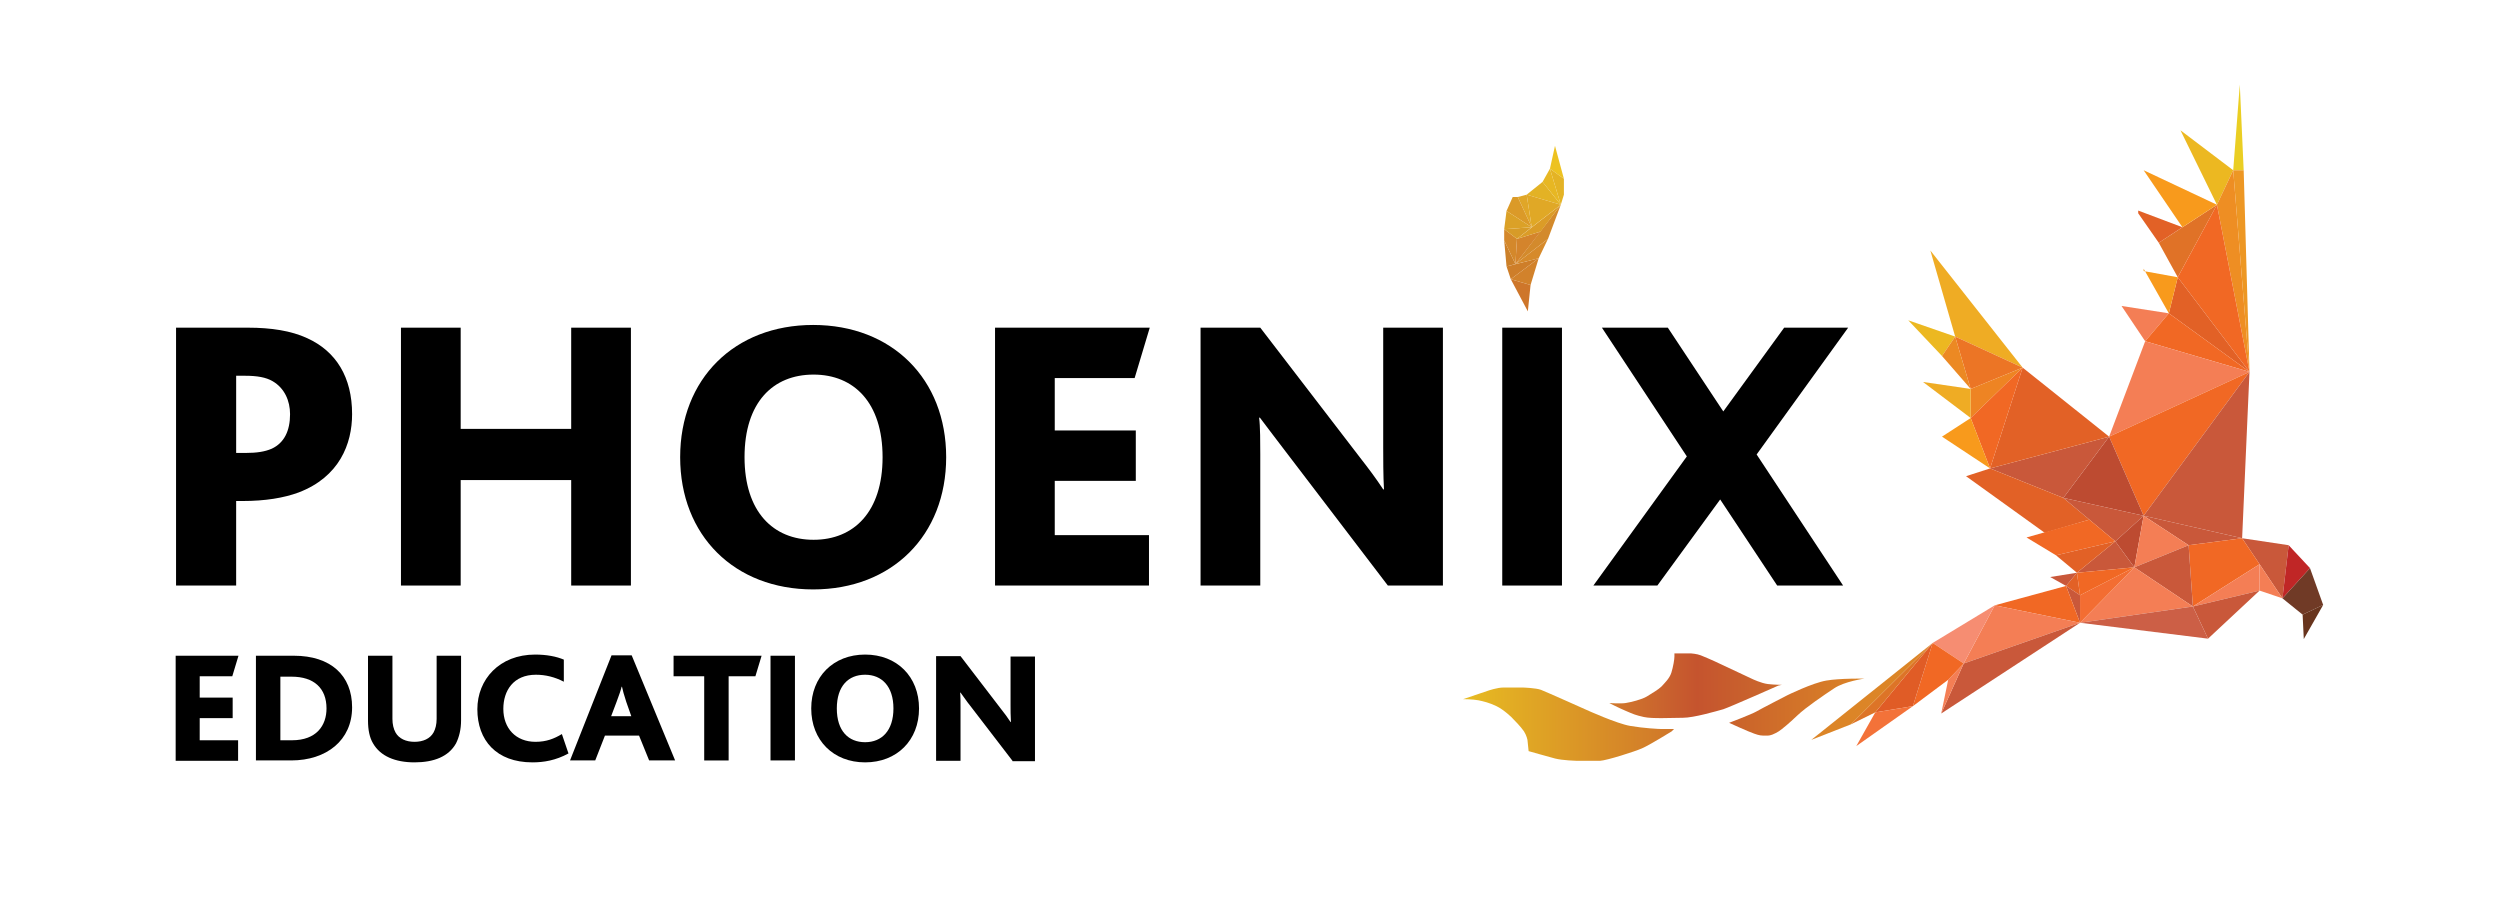 <?xml version="1.0" encoding="UTF-8"?> <svg xmlns="http://www.w3.org/2000/svg" xmlns:xlink="http://www.w3.org/1999/xlink" version="1.1" x="0px" y="0px" viewBox="0 0 644.7 237.8" style="enable-background:new 0 0 644.7 237.8;" xml:space="preserve"> <style type="text/css"> .st0{fill:#CE762A;} .st1{fill:#D2822B;} .st2{fill:#CE7E29;} .st3{fill:#CC8029;} .st4{fill:#D68A2B;} .st5{fill:#D38A2C;} .st6{fill:#D4882B;} .st7{fill:#D4842C;} .st8{fill:#DB9C27;} .st9{fill:#D79B28;} .st10{fill:#EDC221;} .st11{fill:#E4B325;} .st12{fill:#E7B723;} .st13{fill:#E3B225;} .st14{fill:#E0A826;} .st15{fill:#E0A628;} .st16{fill:#DB9A28;} .st17{fill:#DBA127;} .st18{fill:#ECB821;} .st19{fill:#EACE23;} .st20{fill:#ED9724;} .st21{fill:#EE8E23;} .st22{fill:#E07227;} .st23{fill:#E26126;} .st24{fill:#F89A1C;} .st25{fill:#F16824;} .st26{fill:#F47E55;} .st27{fill:#C9583A;} .st28{fill:#BD4B31;} .st29{fill:#EFAC24;} .st30{fill:#EC7525;} .st31{fill:#EC8923;} .st32{fill:#EE8423;} .st33{fill:#C02626;} .st34{fill:#703A26;} .st35{fill:#68341D;} .st36{fill:#CC5F46;} .st37{fill:#F36D32;} .st38{fill:#F68D72;} .st39{fill:#E05C26;} .st40{fill:#F37239;} .st41{fill:#DD7427;} .st42{fill:#DC8527;} .st43{fill:url(#SVGID_1_);} .st44{fill:url(#SVGID_00000149351897400718800690000000500399473506715033_);} .st45{fill:url(#SVGID_00000048488372532774308830000006785188742509168033_);} </style> <g id="Layer_1"> <g> <g> <path d="M45.4,84.5H64c5.9,0,11.1,0.8,15.2,2.7c7.5,3.4,11.6,10.1,11.6,19.6c0,7.7-3.3,16.2-13.8,20.2c-3.8,1.4-8.6,2.2-14.4,2.2 h-1.7V151H45.4V84.5z M63.5,116.8c2.6,0,4.8-0.3,6.6-1.1c3.2-1.5,4.7-4.6,4.7-8.9c0-3.4-1.4-6.7-4.5-8.5c-1.7-1-4-1.4-7.1-1.4 h-2.3v19.9H63.5z"></path> <path d="M103.4,84.5h15.4v26.1h28.5V84.5h15.4V151h-15.4v-27.2h-28.5V151h-15.4V84.5z"></path> <path d="M175.4,117.9c0-20.2,14-34.1,34.3-34.1c20.3,0,34.3,13.9,34.3,34.1S230,152,209.7,152C189.4,152,175.4,138.1,175.4,117.9 z M227.6,117.9c0-14.1-7.4-21.3-17.8-21.3c-10.5,0-17.8,7.2-17.8,21.3s7.4,21.3,17.8,21.3C220.2,139.2,227.6,132,227.6,117.9z"></path> <path d="M256.6,84.5h39.9l-3.9,13H272V111h20.9v13H272v14h24.3v13h-39.7V84.5z"></path> <path d="M357.9,151l-26.7-35c-2.1-2.7-4-5.3-6.3-8.3h-0.2c0.3,2.2,0.3,6.7,0.3,9.5V151h-15.4V84.5h15.4l25.8,33.6 c2.1,2.7,4,5.2,5.9,8.1h0.2c-0.2-3.4-0.2-8.3-0.2-10.9V84.5h15.4V151H357.9z"></path> <path d="M387.4,84.5h15.4V151h-15.4V84.5z"></path> <path d="M435,117.7l-21.9-33.2h17l14.3,21.6l15.7-21.6h16.5L453,117.2l22.3,33.8h-17l-14.7-22.2L427.4,151h-16.5L435,117.7z"></path> </g> <g> <g> <polygon class="st0" points="389.6,72 394,80.3 394.7,73.5 "></polygon> </g> <g> <polygon class="st1" points="396.8,66.6 394.7,73.5 389.6,72 "></polygon> </g> <g> <polygon class="st2" points="388.5,68.7 396.8,66.6 389.6,72 "></polygon> </g> <g> <polygon class="st3" points="387.9,62 390.8,68.1 388.5,68.7 "></polygon> </g> <g> <polygon class="st4" points="399.2,61.6 390.8,68.1 396.8,66.6 "></polygon> </g> <g> <polygon class="st5" points="402.5,52.8 399.2,61.6 390.8,68.1 "></polygon> </g> <g> <polygon class="st6" points="387.9,59.1 391.2,61.6 390.8,68.1 387.9,62 "></polygon> </g> <g> <polygon class="st7" points="397.3,59.7 391.2,61.6 390.8,68.1 "></polygon> </g> <g> <polygon class="st8" points="391.2,61.6 402.5,52.8 397.3,59.7 "></polygon> </g> <g> <polygon class="st9" points="395,58.6 387.9,59.1 391.2,61.6 "></polygon> </g> <g> <polygon class="st10" points="403.3,46.1 401,37.6 399.7,43.5 "></polygon> </g> <g> <polygon class="st11" points="403.3,50.2 402.5,52.8 399.7,43.5 403.3,46.1 "></polygon> </g> <g> <polygon class="st12" points="397.8,46.9 399.7,43.5 402.5,52.8 "></polygon> </g> <g> <polygon class="st13" points="393.7,50.2 397.8,46.9 402.5,52.8 "></polygon> </g> <g> <polygon class="st14" points="395,58.6 393.7,50.2 402.5,52.8 "></polygon> </g> <g> <polygon class="st15" points="391.4,50.8 393.7,50.2 395,58.6 "></polygon> </g> <g> <polygon class="st16" points="388.5,54.4 390.1,50.8 391.4,50.8 395,58.6 "></polygon> </g> <g> <polygon class="st17" points="388.5,54.4 395,58.6 387.9,59.1 "></polygon> </g> </g> </g> <g> <g> <polygon class="st18" points="571.7,52.8 562.3,33.6 575.9,43.9 "></polygon> <polygon class="st19" points="575.9,43.9 577.6,21.8 578.6,43.9 "></polygon> <polygon class="st20" points="578.6,43.9 575.9,43.9 575.9,43.9 580.1,95.9 "></polygon> <polygon class="st21" points="575.9,43.9 571.7,52.8 580.1,95.9 580.1,95.9 "></polygon> <polygon class="st22" points="556.7,62.6 571.7,52.8 561.6,71.5 "></polygon> <polyline class="st23" points="551.4,55 556.7,62.6 562.8,58.6 551.4,54.3 "></polyline> <polygon class="st24" points="562.8,58.6 552.8,43.9 571.7,52.8 "></polygon> <polygon class="st25" points="561.6,71.5 580.1,95.9 571.7,52.8 "></polygon> <polygon class="st23" points="559.3,80.8 561.6,71.5 580.1,95.9 "></polygon> <polyline class="st24" points="552.8,69.9 561.6,71.5 559.3,80.8 552.8,69.3 "></polyline> <polygon class="st26" points="547.1,78.9 559.3,80.8 553.2,88 "></polygon> <polygon class="st25" points="580.1,95.9 553.2,88 559.3,80.8 "></polygon> <polygon class="st26" points="543.9,112.6 553.2,88 580.1,95.9 "></polygon> <polygon class="st25" points="552.8,133 543.9,112.6 580.1,95.9 "></polygon> <polygon class="st27" points="578.2,138.8 580.1,95.9 552.8,133 "></polygon> <polygon class="st28" points="532.1,128.4 543.9,112.6 552.8,133 "></polygon> <polygon class="st27" points="513.2,120.8 543.9,112.6 532.1,128.4 "></polygon> <polygon class="st23" points="521.6,94.8 513.2,120.8 543.9,112.6 "></polygon> <polygon class="st29" points="504.2,86.8 521.6,94.8 497.8,64.6 "></polygon> <polygon class="st18" points="500.8,91.8 504.2,86.8 492.1,82.6 "></polygon> <polygon class="st30" points="508.2,100.3 504.2,86.8 521.6,94.8 "></polygon> <polygon class="st31" points="508.2,100.3 500.8,91.8 504.2,86.8 "></polygon> <polygon class="st32" points="508.2,107.8 508.2,100.3 521.6,94.8 "></polygon> <polygon class="st25" points="513.2,120.8 508.2,107.8 521.6,94.8 "></polygon> <polygon class="st29" points="495.9,98.5 508.2,100.3 508.2,107.8 "></polygon> <polygon class="st24" points="500.8,112.6 508.2,107.8 513.2,120.8 "></polygon> <polygon class="st27" points="552.8,133 564.4,140.6 578.2,138.8 "></polygon> <polygon class="st27" points="588.6,154.3 578.2,138.8 590.2,140.6 "></polygon> <polygon class="st33" points="595.7,146.5 590.2,140.6 588.6,154.3 "></polygon> <polygon class="st25" points="582.7,145.5 565.5,156.4 564.4,140.6 578.2,138.8 "></polygon> <polygon class="st26" points="582.7,152.3 565.5,156.4 582.7,145.5 "></polygon> <polygon class="st23" points="538.8,134 527.3,137.4 507,122.8 513.2,120.8 532.1,128.4 "></polygon> <polygon class="st27" points="545.5,139.6 532.1,128.4 552.8,133 "></polygon> <polygon class="st28" points="550.4,146.3 552.8,133 545.5,139.6 "></polygon> <polygon class="st26" points="564.4,140.6 550.4,146.3 552.8,133 "></polygon> <polygon class="st25" points="522.6,138.6 530.2,143.2 545.5,139.6 538.8,134 "></polygon> <polygon class="st27" points="535.6,147.7 545.5,139.6 550.4,146.3 "></polygon> <polygon class="st23" points="535.6,147.7 530.2,143.2 545.5,139.6 "></polygon> <polygon class="st27" points="565.5,156.4 550.4,146.3 564.4,140.6 "></polygon> <polygon class="st34" points="593.8,158.5 599.1,156 595.7,146.5 588.6,154.3 "></polygon> <polygon class="st35" points="594.1,164.8 599.1,156 593.8,158.5 "></polygon> <polygon class="st26" points="582.7,152.3 582.7,145.5 588.6,154.3 "></polygon> <polygon class="st27" points="569.4,164.7 565.5,156.4 582.7,152.3 "></polygon> <polygon class="st26" points="536.4,160.6 550.4,146.3 565.5,156.4 "></polygon> <polygon class="st36" points="536.4,160.6 569.4,164.7 565.5,156.4 "></polygon> <polygon class="st37" points="536.4,153.5 550.4,146.3 536.4,160.6 "></polygon> <polygon class="st25" points="536.4,153.5 535.6,147.7 550.4,146.3 "></polygon> <polygon class="st23" points="532.8,151.1 535.6,147.7 536.4,153.5 "></polygon> <polygon class="st27" points="528.7,148.8 535.6,147.7 532.8,151.1 "></polygon> <polygon class="st27" points="536.4,160.6 532.8,151.1 536.4,153.5 "></polygon> <polygon class="st25" points="514.4,156.1 532.8,151.1 536.4,160.6 "></polygon> <polygon class="st26" points="506.4,171.1 514.4,156.1 536.4,160.6 "></polygon> <polygon class="st27" points="500.6,184 536.4,160.6 506.4,171.1 "></polygon> <polygon class="st38" points="498.4,165.8 514.4,156.1 506.4,171.1 "></polygon> <polygon class="st26" points="502.4,175.3 506.4,171.1 500.6,184 "></polygon> <polygon class="st25" points="502.4,175.3 493.3,182.1 498.4,165.8 506.4,171.1 "></polygon> <polygon class="st39" points="483.6,183.7 498.4,165.8 493.3,182.1 "></polygon> <polygon class="st40" points="478.7,192.4 493.3,182.1 483.6,183.7 "></polygon> <polygon class="st41" points="477.3,186.8 498.4,165.8 483.6,183.7 "></polygon> <polygon class="st42" points="467.1,190.8 498.4,165.8 477.3,186.8 "></polygon> </g> <g> <linearGradient id="SVGID_1_" gradientUnits="userSpaceOnUse" x1="445.722" y1="182.329" x2="480.765" y2="182.329"> <stop offset="0" style="stop-color:#C9612B"></stop> <stop offset="1" style="stop-color:#DB8427"></stop> </linearGradient> <path class="st43" d="M480.8,175c0,0-5.1,0.7-7.8,2.5c-2.7,1.8-7.3,4.9-9.5,7c-2.2,2.1-3.9,3.5-4.8,4.1c-1,0.6-2.1,1.2-3.3,1.1 c-1.2,0-1.6,0-3-0.5c-1.5-0.5-6.5-2.8-6.5-2.8s5.8-2.2,7-2.9c1.2-0.7,8-4.2,8-4.2s6.5-3.2,10.1-3.8 C474.4,174.9,480.8,175,480.8,175z"></path> <linearGradient id="SVGID_00000062898981304192567260000011732069164357164974_" gradientUnits="userSpaceOnUse" x1="414.97" y1="176.822" x2="459.511" y2="176.822"> <stop offset="0" style="stop-color:#D17A2D"></stop> <stop offset="0.509" style="stop-color:#C5542E"></stop> <stop offset="1" style="stop-color:#CB6A2C"></stop> </linearGradient> <path style="fill:url(#SVGID_00000062898981304192567260000011732069164357164974_);" d="M458.6,176.8c0,0-12.4,5.5-14.2,6.1 c-1.8,0.5-7.6,2.2-10.4,2.2c-2.8,0-7.9,0.3-10.1-0.2c-2.2-0.5-2.6-0.7-4.7-1.6s-4.2-2-4.2-2s2.9,0.2,4.2,0 c1.3-0.2,4.2-0.9,5.5-1.7c1.3-0.8,3-1.8,3.8-2.6c0.8-0.9,2-2,2.5-3.5c0.5-1.6,0.8-3.5,0.8-4.2c0-0.8,0-0.8,0-0.8h4.3 c0,0,1.5,0.1,2.5,0.5c1,0.4,2.4,1,3.5,1.5c1.1,0.5,9.8,4.6,9.8,4.6s2.3,1.1,4,1.3c1.7,0.2,3.6,0.2,3.6,0.2L458.6,176.8z"></path> <linearGradient id="SVGID_00000173844436132320655290000007682650341170151569_" gradientUnits="userSpaceOnUse" x1="377.345" y1="186.747" x2="431.765" y2="186.747"> <stop offset="0" style="stop-color:#E7BC22"></stop> <stop offset="1" style="stop-color:#D0762A"></stop> </linearGradient> <path style="fill:url(#SVGID_00000173844436132320655290000007682650341170151569_);" d="M431.1,188.6c0,0-5.8,3.6-7.7,4.4 c-1.8,0.8-9,3.1-10.8,3.2c-1.9,0-6,0-6,0s-3.7-0.1-5.6-0.6c-1.9-0.5-6.8-1.9-6.8-1.9l-0.3-2.9c0,0-0.2-1.1-0.9-2.2 c-0.8-1.2-2.6-3-2.8-3.2c-0.1-0.2-2.4-2.4-4.3-3.3c-1.9-0.9-3.2-1.2-4.6-1.5c-1.5-0.3-4-0.3-4-0.3l6.5-2.2c0,0,2.3-0.8,3.9-0.8 c1.6,0,5,0,5,0s3.4,0.1,4.7,0.6c1.3,0.5,11.8,5.2,11.8,5.2s7.7,3.5,11.2,4.1c3.5,0.6,7.4,0.8,8.1,0.8s3.2,0,3.2,0L431.1,188.6z"></path> </g> </g> <g> <path d="M45.3,169.1h16.2l-1.6,5.3h-8.4v5.5H60v5.3h-8.5v5.7h9.9v5.3H45.3V169.1z"></path> <path d="M66,169.1h9.8c9.5,0,15,5.1,15,13.3c0,8.5-6.6,13.7-15.7,13.7H66V169.1z M75.3,190.9c6.3,0,8.9-3.8,8.9-8.2 c0-5.2-3.2-8.2-9-8.2h-2.9v16.4H75.3z"></path> <path d="M96.2,191.7c-0.9-1.5-1.3-3.5-1.3-5.9v-16.7h6.3v16.3c0,1.4,0.3,2.6,0.8,3.5c0.9,1.6,2.7,2.4,4.9,2.4s4-0.8,4.9-2.4 c0.5-0.9,0.8-2.1,0.8-3.5v-16.3h6.3v16.7c0,2.3-0.5,4.3-1.3,5.9c-1.9,3.4-5.7,4.9-10.7,4.9S98.1,195,96.2,191.7z"></path> <path d="M146.6,194.3c-3.3,1.8-6.4,2.3-9.3,2.3c-9.3,0-14.2-5.7-14.2-13.7c0-7.7,5.7-14.1,14.9-14.1c3,0,5.5,0.5,7.4,1.3v5.7 c-2.3-1.2-4.7-1.8-7.2-1.8c-5.8,0-8.4,4.1-8.4,8.8c0,5,3.2,8.5,8.3,8.5c2.8,0,4.8-0.8,6.8-2L146.6,194.3z"></path> <path d="M157.7,169h5.2l11.2,27.1h-6.7l-2.6-6.4h-8.8l-2.5,6.4H147L157.7,169z M162.8,184.7l-1.3-3.7c-0.6-1.8-0.9-3-1.1-3.9h-0.1 c-0.2,0.9-0.6,2-1.3,3.9l-1.4,3.7H162.8z"></path> <path d="M181.6,174.4h-7.9v-5.3h22.7l-1.6,5.3h-6.9v21.7h-6.3V174.4z"></path> <path d="M198.7,169.1h6.3v27h-6.3V169.1z"></path> <path d="M209.2,182.7c0-8.2,5.7-13.9,13.9-13.9s13.9,5.7,13.9,13.9s-5.7,13.9-13.9,13.9S209.2,190.9,209.2,182.7z M230.4,182.7 c0-5.7-3-8.7-7.3-8.7s-7.3,2.9-7.3,8.7s3,8.7,7.3,8.7S230.4,188.4,230.4,182.7z"></path> <path d="M261.1,196.2l-10.9-14.2c-0.9-1.1-1.6-2.2-2.5-3.4h-0.1c0.1,0.9,0.1,2.7,0.1,3.9v13.7h-6.3v-27h6.3l10.5,13.7 c0.9,1.1,1.6,2.1,2.4,3.3h0.1c-0.1-1.4-0.1-3.4-0.1-4.4v-12.5h6.3v27H261.1z"></path> </g> </g> <g id="Layer_2"> </g> </svg> 